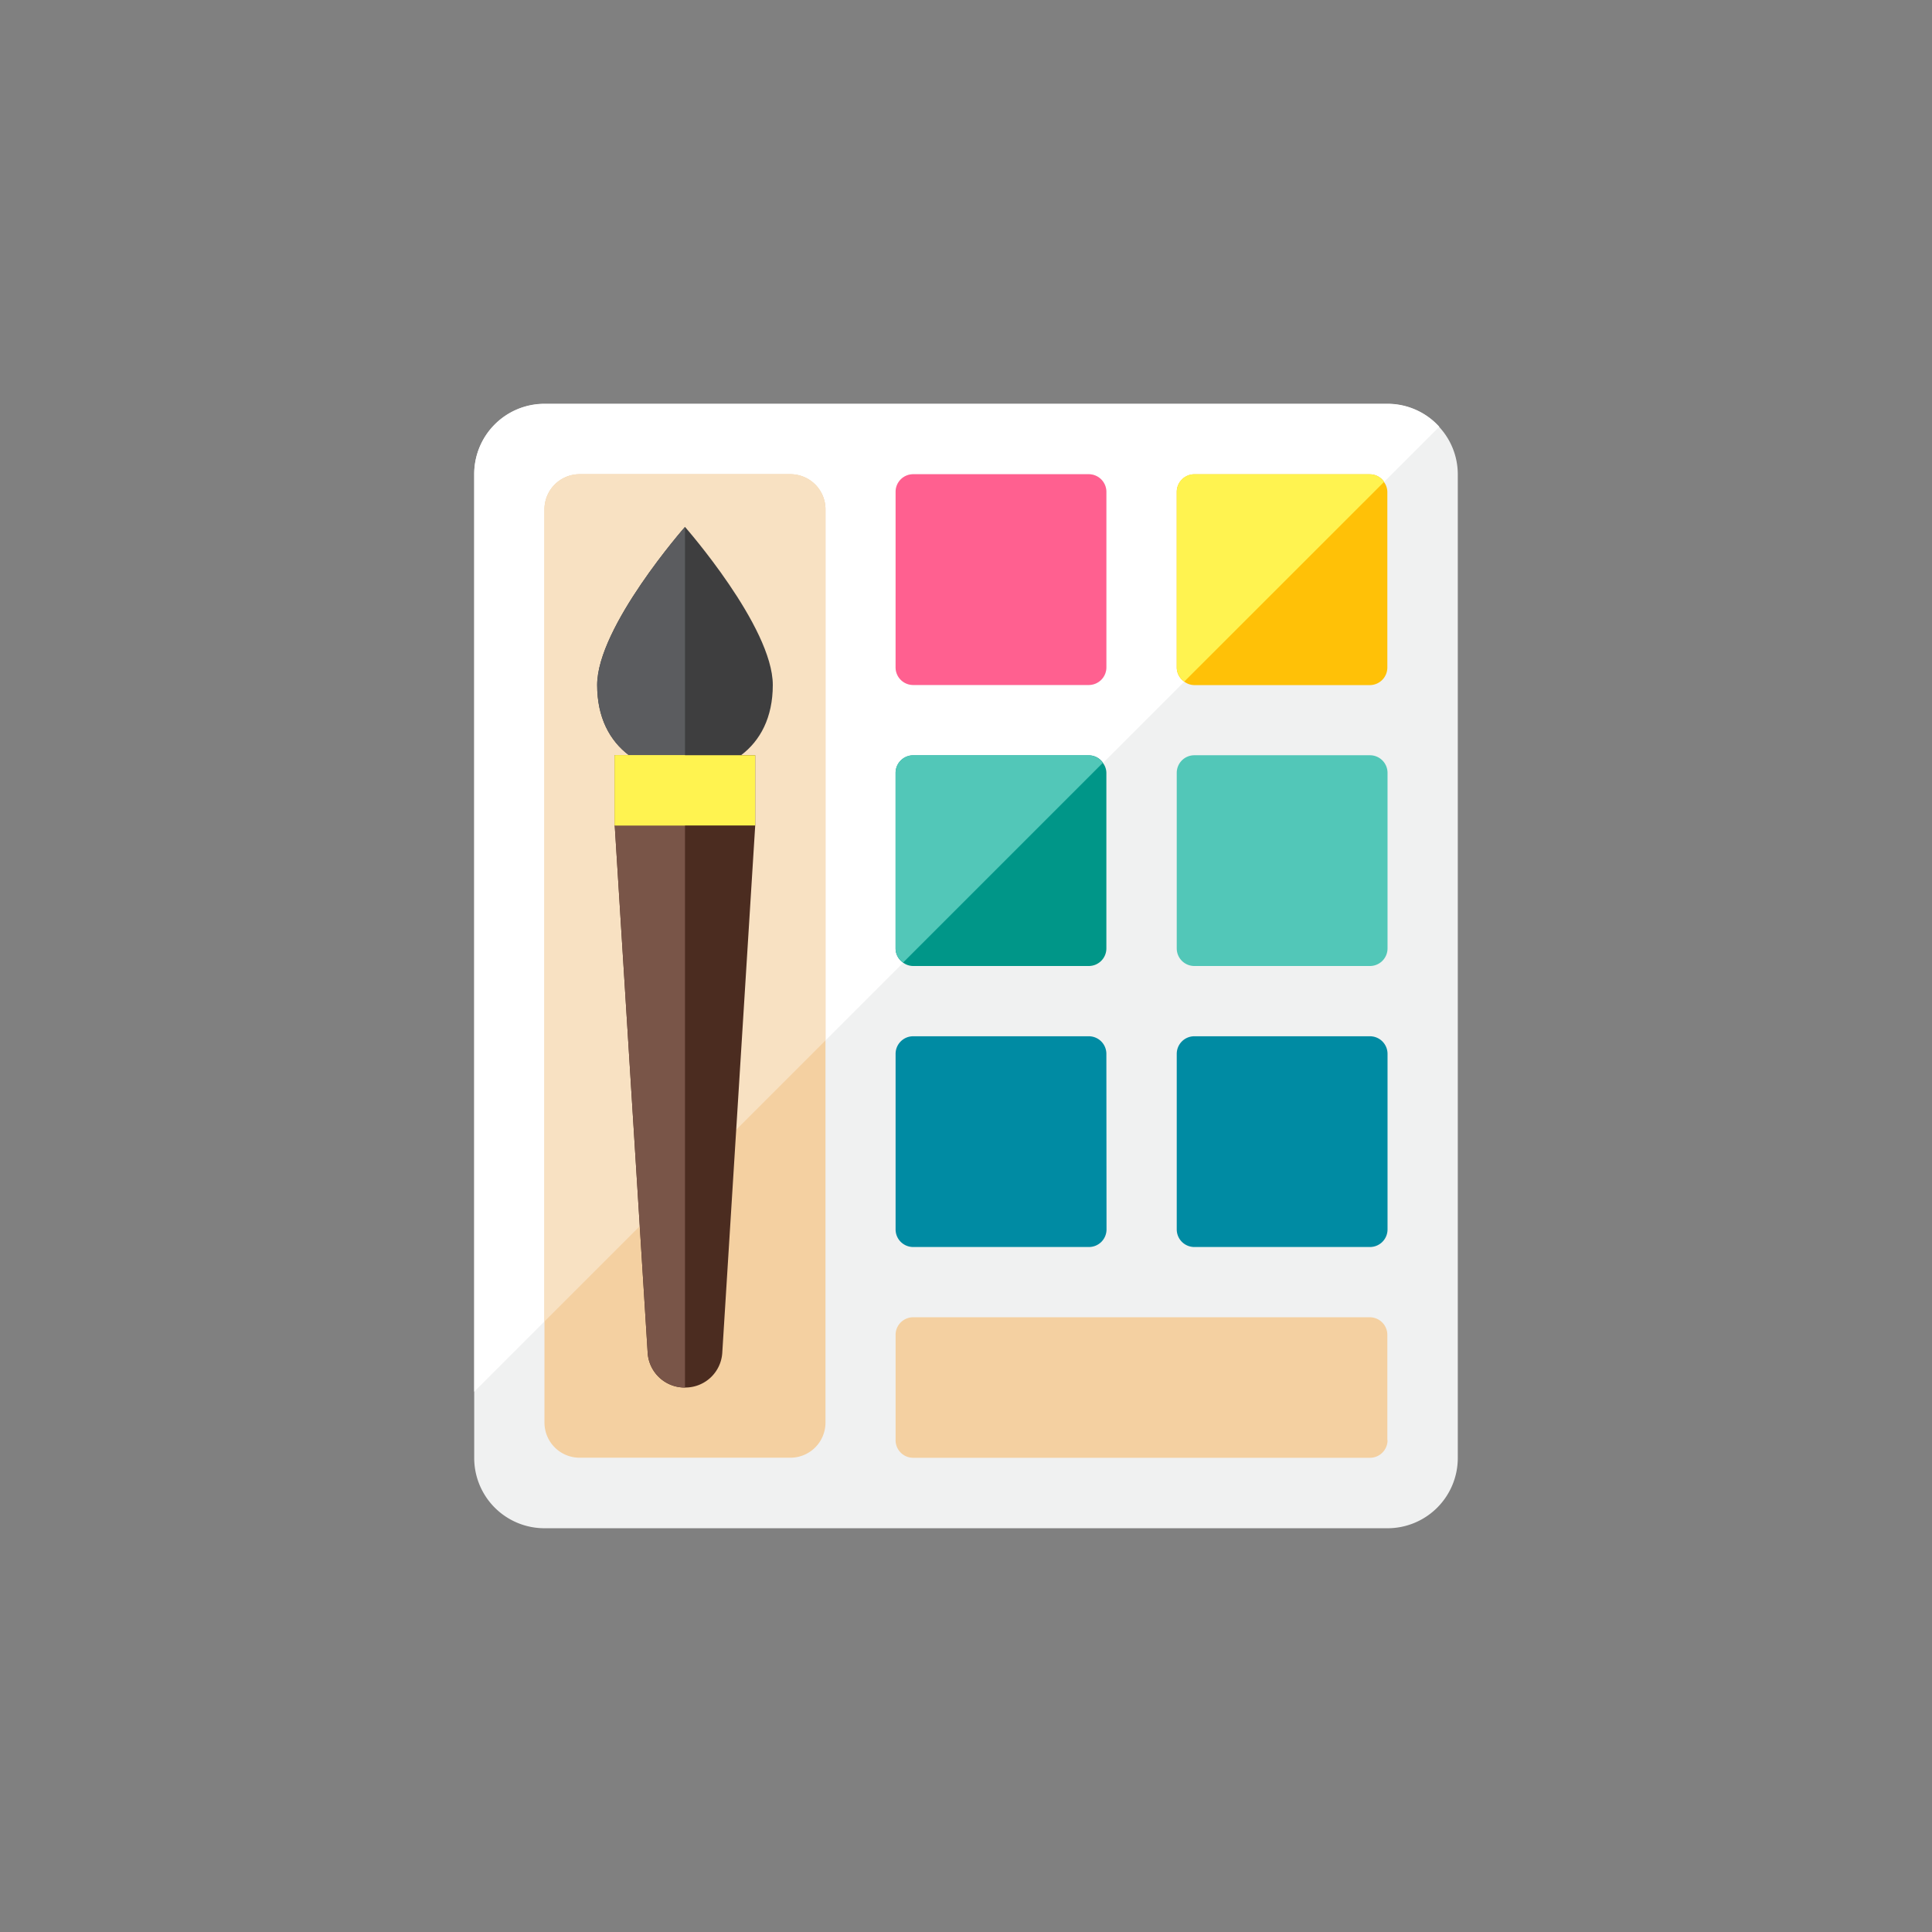 <svg xmlns="http://www.w3.org/2000/svg" id="Layer_1" data-name="Layer 1" viewBox="0 0 512 512"><rect x="0" y="0" width="512" height="512" fill="#808080" stroke="none"/><defs><style>.cls-1{fill:none;}.cls-2{fill:#f0f1f1;}.cls-3{fill:#fff;}.cls-4{fill:#f4d0a1;}.cls-5{fill:#f8e1c2;}.cls-6{fill:#ff6090;}.cls-7{fill:#ffc107;}.cls-8{fill:#fff350;}.cls-9{fill:#009688;}.cls-10{fill:#52c7b8;}.cls-11{fill:#4b2c20;}.cls-12{fill:#795548;}.cls-13{fill:#008ba3;}.cls-14{fill:#3e3e3f;}.cls-15{fill:#5b5c5f;}</style></defs><title>health-and-beauty-01</title><circle class="cls-1" cx="256" cy="256" r="256"></circle><path class="cls-2" d="M381.38,113.12a18.49,18.49,0,0,0-13.67-6.07H144.29a18.62,18.62,0,0,0-18.62,18.62h0V386.33A18.62,18.62,0,0,0,144.24,405H367.71a18.62,18.62,0,0,0,18.62-18.62V125.67A18.49,18.49,0,0,0,381.38,113.12Z"></path><path class="cls-3" d="M144.29,135a9.31,9.31,0,0,1,9.31-9.31h55.86a9.3,9.3,0,0,1,9.3,9.3h0V275.73l20.65-20.65a4.56,4.56,0,0,1-2-3.74V204.8a4.66,4.66,0,0,1,4.66-4.65h46.54a4.56,4.56,0,0,1,3.74,2l21.56-21.56a4.56,4.56,0,0,1-2-3.74V130.33a4.66,4.66,0,0,1,4.65-4.66h46.55a4.56,4.56,0,0,1,3.73,2l14.59-14.58A18.49,18.49,0,0,0,367.76,107H144.29a18.62,18.62,0,0,0-18.62,18.62h0V368.82l18.62-18.62Zm93.09-4.65a4.66,4.66,0,0,1,4.66-4.66h46.54a4.66,4.66,0,0,1,4.66,4.66h0v46.54a4.66,4.66,0,0,1-4.66,4.66H242a4.66,4.66,0,0,1-4.66-4.66h0Z"></path><path class="cls-4" d="M209.46,125.67H153.6a9.31,9.31,0,0,0-9.31,9.31V377a9.31,9.31,0,0,0,9.31,9.31h55.86a9.3,9.3,0,0,0,9.3-9.3h0V135a9.3,9.3,0,0,0-9.27-9.33Z"></path><path class="cls-5" d="M209.46,125.67H153.6a9.31,9.31,0,0,0-9.31,9.31V350.2l74.47-74.47V135a9.3,9.3,0,0,0-9.27-9.33Z"></path><path class="cls-6" d="M242,181.53h46.54a4.68,4.68,0,0,0,4.66-4.66V130.33a4.68,4.68,0,0,0-4.66-4.66H242a4.66,4.66,0,0,0-4.66,4.66h0v46.54a4.66,4.66,0,0,0,4.66,4.66Z"></path><path class="cls-7" d="M366.79,127.7a4.56,4.56,0,0,0-3.74-2H316.51a4.68,4.68,0,0,0-4.66,4.66V176.9a4.56,4.56,0,0,0,2,3.74,4.49,4.49,0,0,0,2.63.92H363a4.66,4.66,0,0,0,4.66-4.66h0V130.33a4.49,4.49,0,0,0-.92-2.63Z"></path><path class="cls-8" d="M363.05,125.67H316.51a4.66,4.66,0,0,0-4.65,4.66v46.54a4.56,4.56,0,0,0,2,3.74L366.8,127.7a4.61,4.61,0,0,0-3.75-2Z"></path><path class="cls-9" d="M292.32,202.18a4.56,4.56,0,0,0-3.74-2H242a4.66,4.66,0,0,0-4.66,4.65v46.55a4.54,4.54,0,0,0,2,3.73A4.48,4.48,0,0,0,242,256h46.54a4.66,4.66,0,0,0,4.66-4.65V204.8a4.43,4.43,0,0,0-.92-2.62Z"></path><path class="cls-10" d="M288.58,200.15H242a4.66,4.66,0,0,0-4.66,4.65v46.55a4.54,4.54,0,0,0,2,3.73l52.91-52.91a4.56,4.56,0,0,0-3.74-2Z"></path><path class="cls-11" d="M181.53,200.15H162.91v18.61l8.73,139.75a9.82,9.82,0,0,0,9.79,9.2h.19a9.81,9.81,0,0,0,9.79-9.2l8.73-139.75V200.14H181.53Z"></path><path class="cls-12" d="M162.91,200.15v18.61l8.73,139.75a9.82,9.82,0,0,0,9.79,9.2h.1V200.15Z"></path><path class="cls-10" d="M367.71,251.35a4.66,4.66,0,0,1-4.66,4.65H316.51a4.66,4.66,0,0,1-4.66-4.65V204.8a4.66,4.66,0,0,1,4.66-4.65h46.54a4.66,4.66,0,0,1,4.66,4.65Z"></path><path class="cls-13" d="M293.24,325.82a4.66,4.66,0,0,1-4.66,4.65H242a4.66,4.66,0,0,1-4.66-4.65V279.27a4.66,4.66,0,0,1,4.66-4.65h46.54a4.66,4.66,0,0,1,4.66,4.65Zm74.47,0a4.66,4.66,0,0,1-4.66,4.65H316.51a4.66,4.66,0,0,1-4.66-4.65V279.27a4.66,4.66,0,0,1,4.66-4.65h46.54a4.66,4.66,0,0,1,4.66,4.65v46.55Z"></path><path class="cls-4" d="M367.71,381.67a4.66,4.66,0,0,1-4.66,4.66H242a4.66,4.66,0,0,1-4.66-4.66h0V353.75a4.66,4.66,0,0,1,4.66-4.66H363a4.66,4.66,0,0,1,4.66,4.66h0v27.92Z"></path><path class="cls-14" d="M181.53,139.64s-23.28,26.47-23.28,41.89c0,8.61,3.32,14.78,8.43,18.62h29.69c5.11-3.84,8.43-10,8.43-18.62,0-15.42-23.27-41.89-23.27-41.89Z"></path><path class="cls-15" d="M158.26,181.53c0,8.61,3.31,14.77,8.42,18.61h14.85v-60.5S158.26,166.11,158.26,181.53Z"></path><path class="cls-8" d="M181.53,200.15H162.91v18.61h37.23V200.15Z"></path><path class="cls-8" d="M166.68,200.15h-3.77v18.61h18.62V200.15Z"></path></svg>